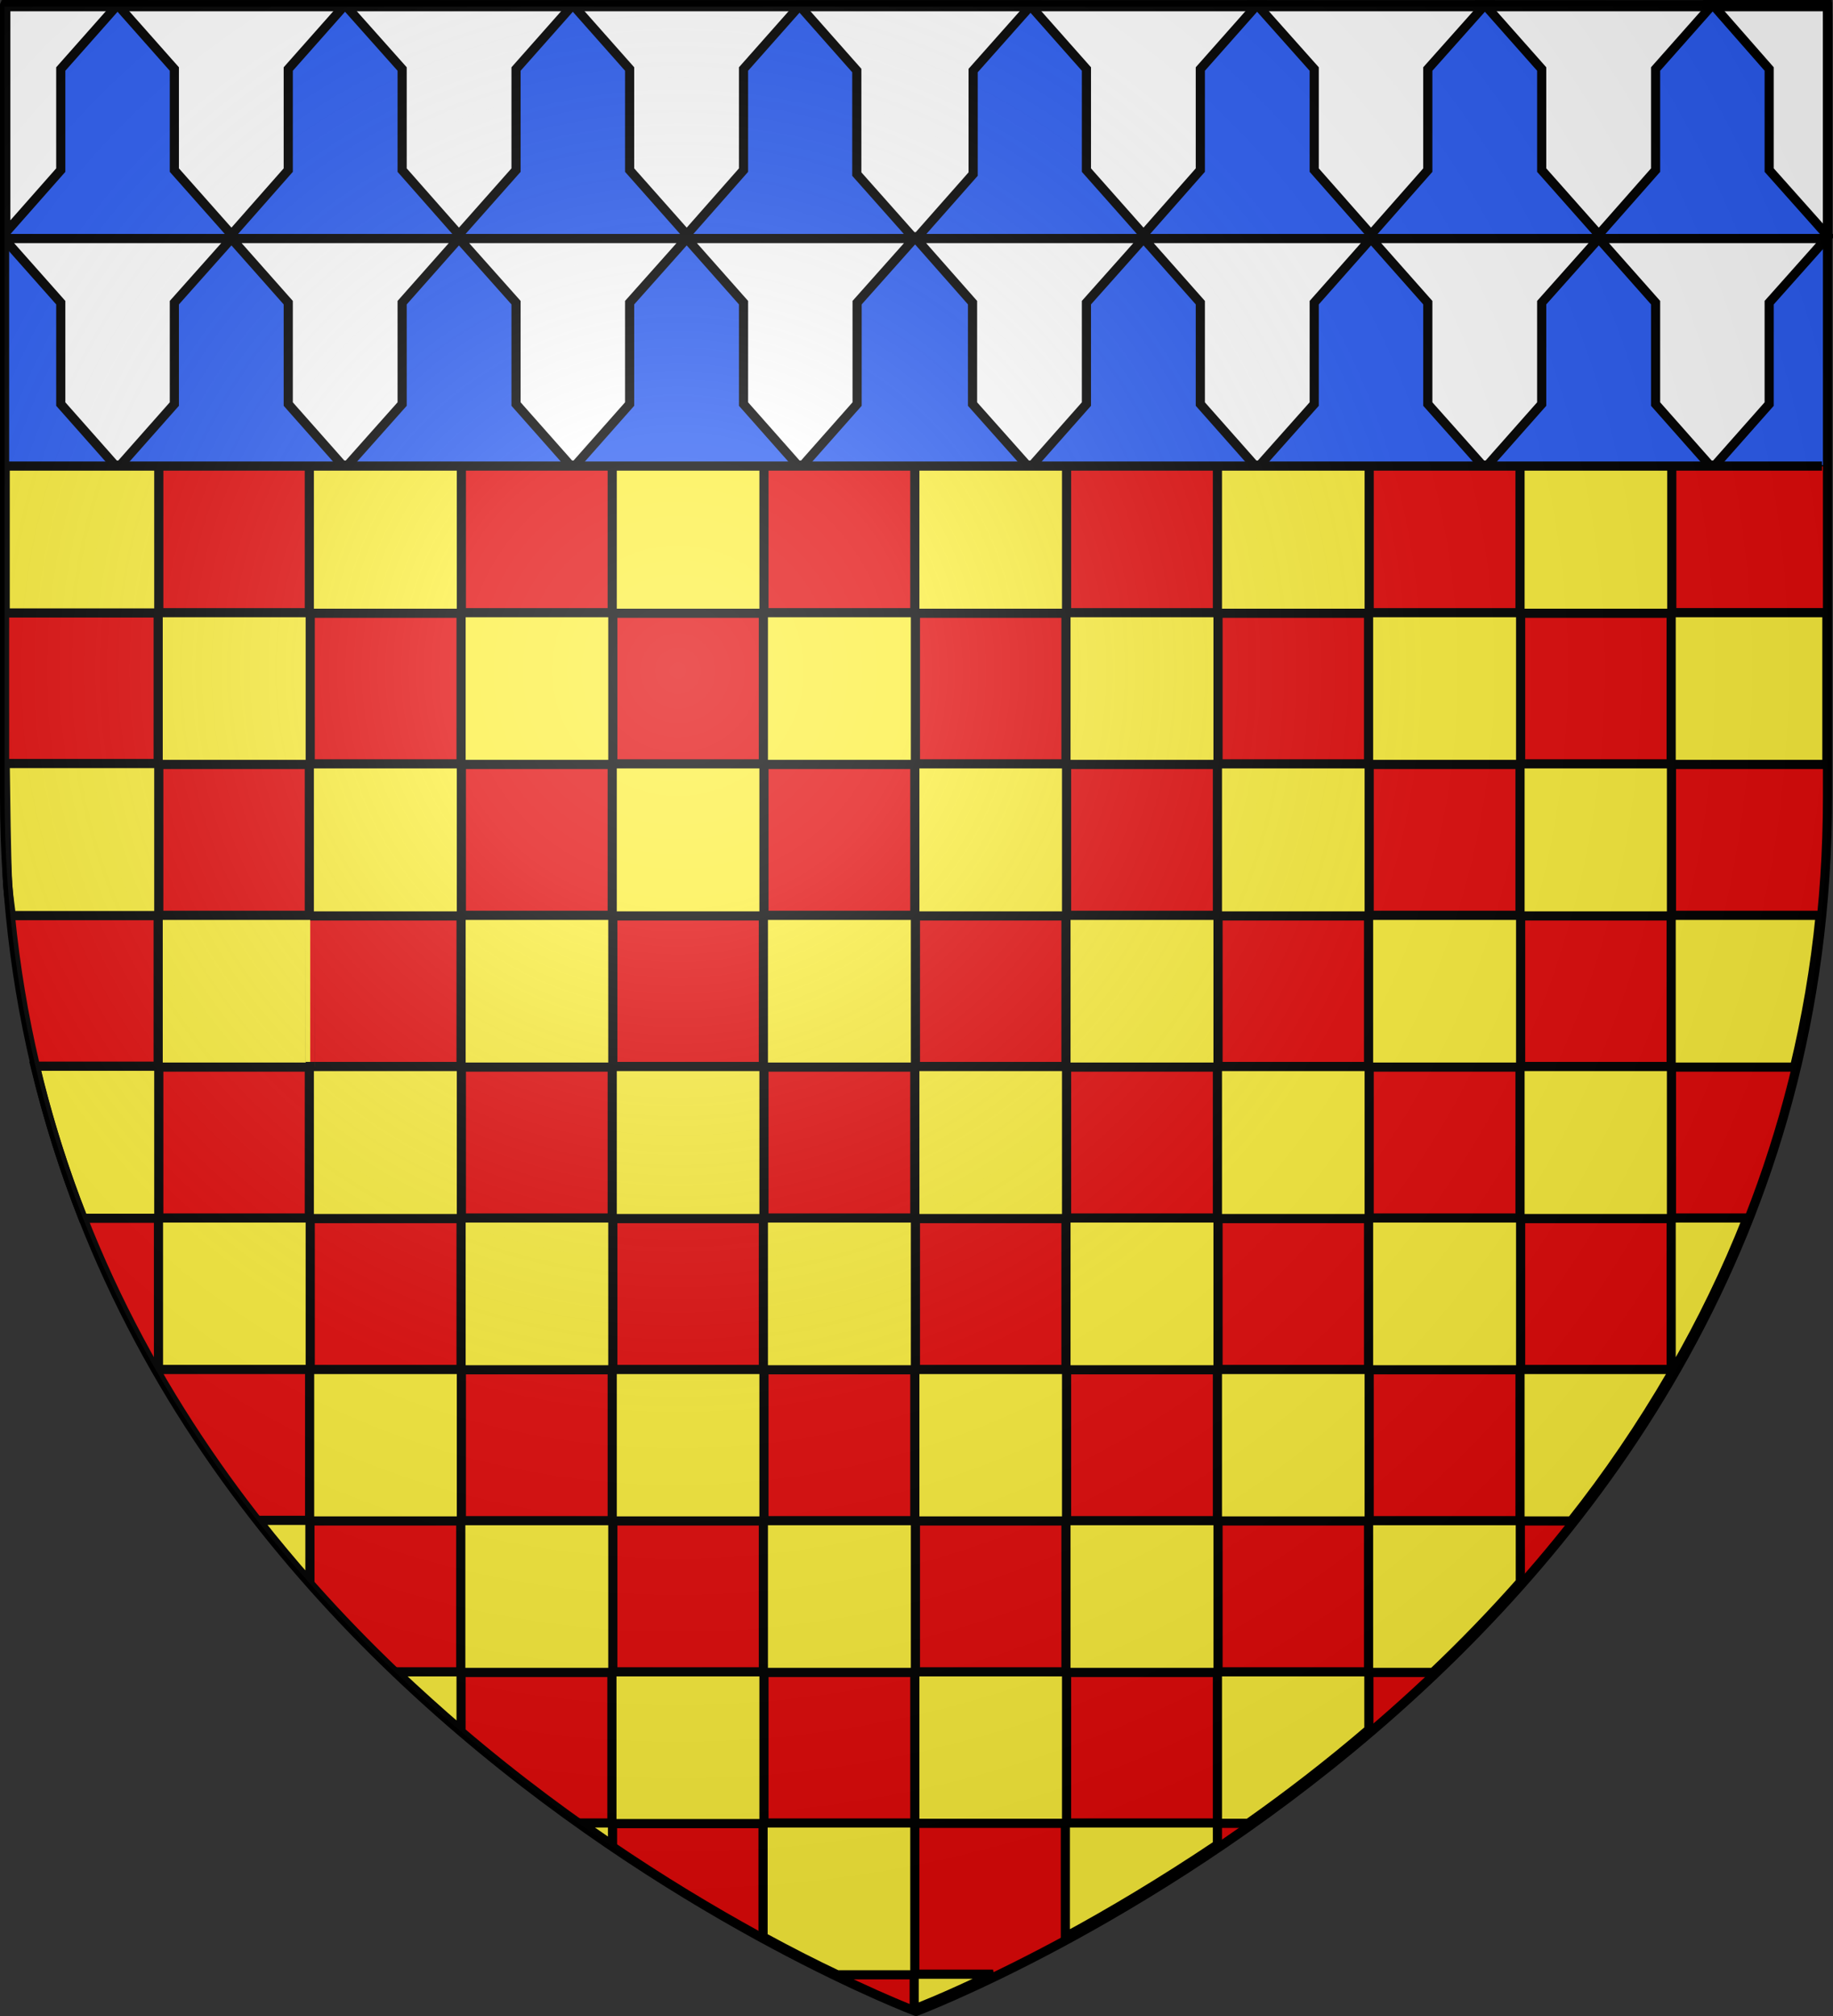 <?xml version="1.0" encoding="utf-8"?>
<!-- Generator: Adobe Illustrator 19.2.0, SVG Export Plug-In . SVG Version: 6.00 Build 0)  -->
<svg version="1.1"
	 id="svg2" inkscape:export-filename="/Users/olivier/Desktop/Blason Rouge/Blason_Vide_3D.png" inkscape:export-xdpi="144" inkscape:export-ydpi="144" inkscape:version="0.44.1" sodipodi:docbase="C:\Documents and Settings\Standard\Mes documents\aaaOuiqui\Blasons\Blasons autres svg" sodipodi:docname="Blason famille fr Comtes de Meulan01.svg" sodipodi:version="0.32" xmlns:cc="http://web.resource.org/cc/" xmlns:dc="http://purl.org/dc/elements/1.1/" xmlns:inkscape="http://www.inkscape.org/namespaces/inkscape" xmlns:rdf="http://www.w3.org/1999/02/22-rdf-syntax-ns#" xmlns:sodipodi="http://sodipodi.sourceforge.net/DTD/sodipodi-0.dtd" xmlns:svg="http://www.w3.org/2000/svg"
	 xmlns="http://www.w3.org/2000/svg" xmlns:xlink="http://www.w3.org/1999/xlink" x="0px" y="0px" viewBox="0 0 600.3 660.2"
	 style="enable-background:new 0 0 600.3 660.2;" xml:space="preserve">
<rect x="0" y="0" width="600.3" height="660.2" fill="#333333" stroke="none"/>
<style type="text/css">
	.st0{fill:#E20909;}
	.st1{fill:#FCEF3C;stroke:#000000;stroke-width:3;}
	.st2{fill:#2B5DF2;}
	.st3{fill:#FFFFFF;stroke:#000000;stroke-width:3;}
	.st4{fill:none;stroke:#000000;stroke-width:3;}
	.st5{fill:url(#path2875_1_);}
</style>
<g>
	<g id="layer3_1_" inkscape:groupmode="layer" inkscape:label="Fond ‚Äö√†√∂¬¨¬©cu" sodipodi:insensitive="true">
		<path id="path2855_1_" sodipodi:nodetypes="cccccc" class="st0" d="M300,658.6c0,0,298.5-112.3,298.5-397.8s0-258.6,0-258.6H1.5
			v258.6C1.5,546.3,300,658.6,300,658.6z"/>
	</g>
	
		<path id="path10651_1_" sodipodi:nodetypes="ccccccccccccccccccccccccccccccccccccccccccccccccccccccccccccccccccccccccccccccccccccccccccccccccccccccccccccccccccccccccccccccccccccccccccccccccccccccccccccccccccccccccccccccccccccccccccccccccccccccccccccccccccccccccccccccccccccccccccccccccccccccccccccccccccccccccccccccccccccccccccccccccccccccccccccccccccccccccccccccccccccccccccccccccccccccc" class="st1" d="
		M150.9,1.6v50.3h-49.4V1.6 M250,1.6v50.3h-49.3V1.6 M349.1,1.6v50.3h-49.3V1.6 M448.2,1.6v50.3h-49.3V1.6 M547.3,1.6v50.3H498V1.6
		 M51.9,1.6v50.3H1.7v49.7h50.1v49.3H1.7v49.8h50.1V250H1.7c0.2,13.4,0.3,27.6,0.8,39.7c0.3,3.5,0.8,6.8,1.2,10.1h48.1v49.3H11.5
		c4.2,17.4,9.5,34,15.7,49.8h24.7v49.4h-0.8c0.3,0.6,0.7,1.2,1,1.8v-1.7h49.3v49.4H84.5c5.5,7,11.2,13.8,17,20.4V498h49.4v49.4
		h-21.2c7.1,6.7,14.2,13.1,21.3,19.2v-19h49.4v49.3h-10.3c3.5,2.5,7.1,4.9,10.5,7.3v-7.1h49.3v37.1c9.2,5,17.3,9.1,24.3,12.4h25.2
		v11.2h0.1c0,0,9.8-3.7,25.7-11.4h-25.6V597h49.3v37.2c14.6-7.9,31.6-18,49.8-30.2v-7h10.1c12.9-9.1,26.2-19.3,39.5-30.7v-18.7h21
		c9.7-9.2,19.3-19.1,28.6-29.6v-20h16.7c11.8-14.9,22.8-31,32.8-48.2v-1.3h0.8c9-15.6,17.1-32.2,24-49.7h-24.8v-49.4h40.3
		c3.8-15.9,6.7-32.4,8.4-49.7h-48.7v-49.4h50.9v-49.7h-50.8v-49.4h50.8v-49.7h-50.8V52.1h50.8V1.6 M52,52.1h49.3v49.4H52V52.1z
		 M151.1,52.1h49.4v49.4h-49.4L151.1,52.1L151.1,52.1z M250.2,52.1h49.4v49.4h-49.4V52.1z M349.3,52.1h49.4v49.4h-49.4V52.1z
		 M448.4,52.1h49.4v49.4h-49.4V52.1z M101.6,101.7H151V151h-49.4C101.6,151,101.6,101.7,101.6,101.7z M200.7,101.7H250V151h-49.3
		V101.7z M299.8,101.7h49.3V151h-49.3V101.7z M398.9,101.7h49.3V151h-49.3V101.7z M498,101.7h49.3V151H498V101.7z M52,151.2h49.3
		v49.4H52V151.2z M151.1,151.2h49.4v49.4h-49.4L151.1,151.2L151.1,151.2z M250.2,151.2h49.4v49.4h-49.4V151.2z M349.3,151.2h49.4
		v49.4h-49.4V151.2z M448.4,151.2h49.4v49.4h-49.4V151.2z M101.6,200.8H151v49.3h-49.4C101.6,250.1,101.6,200.8,101.6,200.8z
		 M200.7,200.8H250v49.3h-49.3V200.8z M299.8,200.8h49.3v49.3h-49.3V200.8z M398.9,200.8h49.3v49.3h-49.3V200.8z M498,200.8h49.3
		v49.3H498V200.8z M52,250.3h49.3v49.4H52V250.3z M151.1,250.3h49.4v49.4h-49.4L151.1,250.3L151.1,250.3z M250.2,250.3h49.4v49.4
		h-49.4V250.3z M349.3,250.3h49.4v49.4h-49.4V250.3z M448.4,250.3h49.4v49.4h-49.4V250.3z M101.6,299.9H151v49.3h-49.4
		C101.6,349.2,101.6,299.9,101.6,299.9z M200.7,299.9H250v49.3h-49.3V299.9z M299.8,299.9h49.3v49.3h-49.3V299.9z M398.9,299.9h49.3
		v49.3h-49.3V299.9z M498,299.9h49.3v49.3H498V299.9z M52,349.4h49.3v49.4H52V349.4z M151.1,349.4h49.4v49.4h-49.4L151.1,349.4
		L151.1,349.4z M250.2,349.4h49.4v49.4h-49.4V349.4z M349.3,349.4h49.4v49.4h-49.4V349.4z M448.4,349.4h49.4v49.4h-49.4V349.4z
		 M101.6,399H151v49.4h-49.4C101.6,448.4,101.6,399,101.6,399z M200.7,399H250v49.4h-49.3V399z M299.8,399h49.3v49.4h-49.3V399z
		 M398.9,399h49.3v49.4h-49.3V399z M498,399h49.3v49.4H498V399z M151.1,448.5h49.4v49.4h-49.4L151.1,448.5L151.1,448.5z
		 M250.2,448.5h49.4v49.4h-49.4V448.5z M349.3,448.5h49.4v49.4h-49.4V448.5z M448.4,448.5h49.4v49.4h-49.4V448.5z M200.7,498H250
		v49.4h-49.3V498z M299.8,498h49.3v49.4h-49.3V498z M398.9,498h49.3v49.4h-49.3V498z M250.2,547.6h49.4v49.3h-49.4V547.6z
		 M349.3,547.6h49.4v49.3h-49.4V547.6z"/>
</g>
<sodipodi:namedview  bordercolor="#666666" borderopacity="1.0" gridtolerance="10.0" guidetolerance="10.0" height="660px" id="base" inkscape:current-layer="layer5" inkscape:cx="45.413799" inkscape:cy="375.28898" inkscape:guide-bbox="true" inkscape:pageopacity="0.0" inkscape:pageshadow="2" inkscape:window-height="712" inkscape:window-width="1024" inkscape:window-x="-4" inkscape:window-y="-4" inkscape:zoom="7.1276363" objecttolerance="10.0" pagecolor="#ffffff" showgrid="false" showguides="true">
	</sodipodi:namedview>
<desc  id="desc4">Flag of Canton of Valais (Wallis)</desc>
<polygon class="st2" points="300,2.9 297.9,2.9 1.5,2.9 1.5,152.3 297.9,152.3 300,152.3 598.5,152.3 598.5,2.9 "/>
<g>
	<polygon class="st3" points="37.6,152.3 39.4,152.3 57.1,132.3 57.1,99.1 75.8,78.1 1.9,78.1 1.9,78.8 19.9,99.1 19.9,132.3 	"/>
	<polygon class="st3" points="75.8,78.1 94.4,99.1 94.4,132.3 112.1,152.3 113.9,152.3 131.7,132.3 131.7,99.1 150.3,78.1 	"/>
	<polygon class="st3" points="150.3,78.1 169,99.1 169,132.3 186.7,152.3 188.5,152.3 206.2,132.3 206.2,99.1 224.9,78.1 	"/>
	<polygon class="st3" points="336.3,152.3 338.1,152.3 355.8,132.3 355.8,99.1 374.5,78.1 300.6,78.1 300.6,78.8 318.5,99.1 
		318.5,132.3 	"/>
	<polygon class="st3" points="374.5,78.1 393.1,99.1 393.1,132.3 410.8,152.3 412.6,152.3 430.4,132.3 430.4,99.1 449,78.1 	"/>
	<polygon class="st3" points="598.1,78.1 523.6,78.1 542.2,99.1 542.2,132.3 559.9,152.3 561.7,152.3 579.4,132.3 579.4,99.1 	"/>
	<polygon class="st3" points="449,78.1 467.6,99.1 467.6,132.3 485.4,152.3 487.2,152.3 504.9,132.3 504.9,99.1 523.6,78.1 	"/>
	<polygon class="st3" points="94.4,55.7 94.4,22.6 113,1.6 38.5,1.6 57.1,22.6 57.1,55.7 75.8,76.8 	"/>
	<polygon class="st3" points="113,1.6 131.7,22.6 131.7,55.7 150.3,76.8 169,55.7 169,22.6 187.6,1.6 	"/>
	<polygon class="st3" points="187.6,1.6 206.2,22.6 206.2,55.7 224.9,76.8 243.5,55.7 243.5,22.6 262.1,1.6 	"/>
	<polygon class="st3" points="1.9,1.6 1.9,76.1 19.9,55.7 19.9,22.6 38.5,1.6 	"/>
	<polygon class="st3" points="393.1,55.7 393.1,22.6 411.7,1.6 337.2,1.6 355.8,22.6 355.8,55.7 374.5,76.8 	"/>
	<polygon class="st3" points="411.7,1.6 430.4,22.6 430.4,55.7 449,76.8 467.6,55.7 467.6,22.6 486.3,1.6 	"/>
	<polygon class="st3" points="486.3,1.6 504.9,22.6 504.9,55.7 523.6,76.8 542.2,55.7 542.2,22.6 560.8,1.6 	"/>
	<path class="st3" d="M579.4,22.6v33.1l18.7,21l0.5-0.5c0-17.1,0,7,0-67.4c0-2.4,0-4.9-0.1-7.3h-37.6L579.4,22.6z"/>
	<polygon class="st3" points="299.4,78.1 224.9,78.1 243.5,99.1 243.5,132.3 261.2,152.3 263,152.3 280.7,132.3 280.7,99.1 	"/>
	<polygon class="st3" points="298.8,77.5 300.6,77.5 318.7,57 318.7,23.1 337.8,1.6 262.2,1.6 262.2,2.3 280.6,23.1 280.6,57 	"/>
</g>
<line class="st4" x1="0.7" y1="1.5" x2="599.3" y2="1.6"/>
<g id="layer1_1_" inkscape:groupmode="layer" inkscape:label="Contour final" sodipodi:insensitive="true">
	<path id="path1411_1_" inkscape:export-xdpi="144" inkscape:export-ydpi="144" sodipodi:nodetypes="cccccc" class="st4" d="
		M300,658.6c0,0-298.5-112.3-298.5-397.8s0-258.6,0-258.6h597v258.6C598.5,546.3,300,658.6,300,658.6z"/>
</g>
<line class="st4" x1="0.3" y1="152.6" x2="596.7" y2="152.6"/>
<g id="layer2" inkscape:groupmode="layer" inkscape:label="Reflet final" sodipodi:insensitive="true">
	
		<radialGradient id="path2875_1_" cx="146.907" cy="460.51" r="300" gradientTransform="matrix(1.353 0 0 -1.349 23.264 840.827)" gradientUnits="userSpaceOnUse">
		<stop  offset="0" style="stop-color:#FFFFFF;stop-opacity:0.314"/>
		<stop  offset="0.19" style="stop-color:#FFFFFF;stop-opacity:0.251"/>
		<stop  offset="0.6" style="stop-color:#6B6B6B;stop-opacity:0.126"/>
		<stop  offset="1" style="stop-color:#000000;stop-opacity:0.126"/>
	</radialGradient>
	<path id="path2875" inkscape:export-xdpi="144" inkscape:export-ydpi="144" sodipodi:nodetypes="cccccc" class="st5" d="M300,658.6
		c0,0,298.5-112.3,298.5-397.8s0-258.6,0-258.6H1.5v258.6C1.5,546.3,300,658.6,300,658.6z"/>
</g>
</svg>
